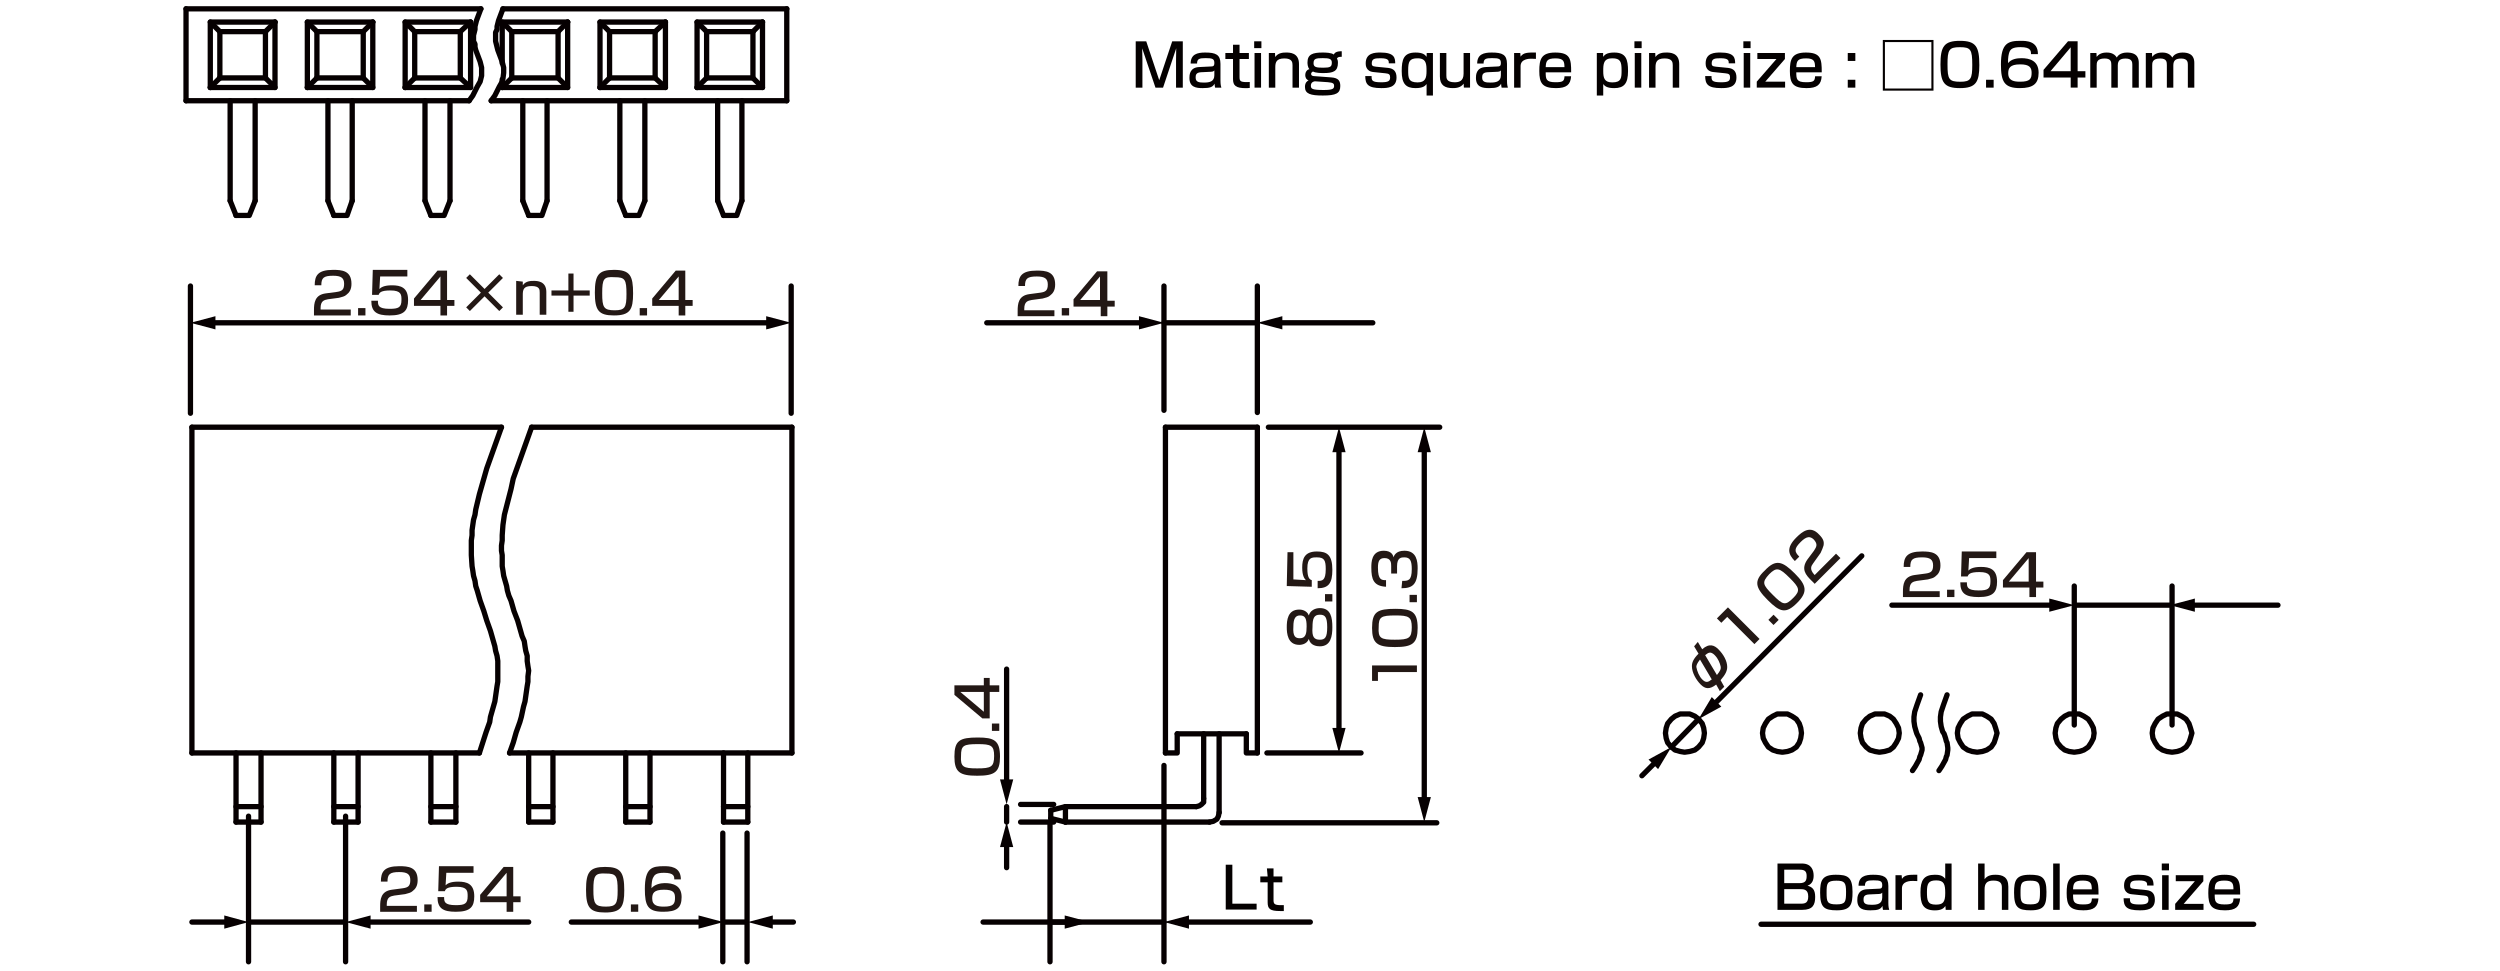 <?xml version="1.0" encoding="UTF-8"?>
<svg id="_レイヤー_1" data-name="レイヤー 1" xmlns="http://www.w3.org/2000/svg" width="119.944mm" height="46.567mm" version="1.1" viewBox="0 0 340 132">
  <defs>
    <style>
      .cls-1 {
        fill: #231815;
      }

      .cls-1, .cls-2, .cls-3 {
        stroke-width: 0px;
      }

      .cls-4 {
        fill: none;
        stroke: #060001;
        stroke-linecap: round;
        stroke-linejoin: round;
        stroke-width: .72px;
      }

      .cls-2 {
        fill: #040000;
      }

      .cls-3 {
        fill: #060001;
      }
    </style>
  </defs>
  <g id="FS1319">
    <g>
      <path class="cls-2" d="M167.6,117.6v5.3h3.3v.8h-4.2v-6.1h.9Z"/>
      <path class="cls-2" d="M172.3,118.1h.9v1.1h1.2v.8h-1.2v2.4c0,.5.1.7,1,.7h.4v.8h-.5c-1.4,0-1.7-.3-1.7-1.2v-2.7h-1v-.8h1l-.1-1.1h0Z"/>
    </g>
    <g>
      <line class="cls-4" x1="163.7" y1="108.6" x2="163.7" y2="99.8"/>
      <line class="cls-4" x1="165.8" y1="110.5" x2="165.8" y2="99.8"/>
      <line class="cls-4" x1="162.7" y1="109.7" x2="144.9" y2="109.7"/>
      <line class="cls-4" x1="164.5" y1="111.8" x2="144.9" y2="111.8"/>
      <polyline class="cls-4" points="164.5 111.8 165 111.7 165.5 111.4 165.7 111 165.8 110.5"/>
      <polyline class="cls-4" points="162.7 109.7 163.1 109.6 163.4 109.4 163.7 109.1 163.7 108.6"/>
      <line class="cls-4" x1="142.9" y1="111.3" x2="144.9" y2="111.8"/>
      <polyline class="cls-4" points="144.9 111.8 144.9 109.7 142.9 110.2"/>
      <line class="cls-4" x1="142.9" y1="110.2" x2="142.9" y2="111.3"/>
      <line class="cls-4" x1="171" y1="58.1" x2="171" y2="102.4"/>
      <polyline class="cls-4" points="171 102.4 169.5 102.4 169.5 99.8"/>
      <line class="cls-4" x1="158.5" y1="58.1" x2="158.5" y2="102.4"/>
      <polyline class="cls-4" points="158.5 102.4 160.1 102.4 160.1 99.8"/>
      <line class="cls-4" x1="158.5" y1="58.1" x2="171" y2="58.1"/>
      <line class="cls-4" x1="160.1" y1="99.8" x2="169.5" y2="99.8"/>
    </g>
    <polygon class="cls-4" points="231.8 99.7 231.7 99 231.5 98.4 231 97.8 230.5 97.4 229.8 97.1 229.1 97.1 228.5 97.1 227.8 97.4 227.3 97.8 226.8 98.4 226.6 99 226.5 99.7 226.6 100.4 226.8 101 227.3 101.6 227.8 102 228.5 102.2 229.1 102.3 229.8 102.2 230.5 102 231 101.6 231.5 101 231.7 100.4 231.8 99.7"/>
    <polygon class="cls-4" points="245 99.7 244.9 99 244.7 98.4 244.3 97.8 243.7 97.4 243.1 97.1 242.4 97.1 241.7 97.1 241.1 97.4 240.5 97.8 240.1 98.4 239.8 99 239.7 99.7 239.8 100.4 240.1 101 240.5 101.6 241.1 102 241.7 102.2 242.4 102.3 243.1 102.2 243.7 102 244.3 101.6 244.7 101 244.9 100.4 245 99.7"/>
    <polygon class="cls-4" points="258.3 99.7 258.2 99 257.9 98.4 257.5 97.8 257 97.4 256.3 97.1 255.6 97.1 255 97.1 254.3 97.4 253.8 97.8 253.3 98.4 253.1 99 253 99.7 253.1 100.4 253.3 101 253.8 101.6 254.3 102 255 102.2 255.6 102.3 256.3 102.2 257 102 257.5 101.6 257.9 101 258.2 100.4 258.3 99.7"/>
    <polygon class="cls-4" points="271.6 99.7 271.4 99 271.2 98.4 270.8 97.8 270.2 97.4 269.6 97.1 268.9 97.1 268.2 97.1 267.6 97.4 267 97.8 266.6 98.4 266.3 99 266.2 99.7 266.3 100.4 266.6 101 267 101.6 267.6 102 268.2 102.2 268.9 102.3 269.6 102.2 270.2 102 270.8 101.6 271.2 101 271.4 100.4 271.6 99.7"/>
    <polyline class="cls-4" points="264.8 94.5 264.3 95.9 264 96.8 263.9 97.5 263.9 98.1 264 98.8 264.2 99.5 264.4 99.8 264.6 100.4 264.7 100.8 264.8 101 264.9 101.7 264.9 102 264.8 102.7 264.7 102.9 264.6 103.3 264.1 104.2 263.7 104.8"/>
    <polyline class="cls-4" points="261.2 94.5 260.7 95.9 260.4 96.8 260.3 97.5 260.3 98.1 260.4 98.8 260.6 99.5 260.7 99.8 261 100.4 261.1 100.8 261.2 101 261.4 101.7 261.4 102 261.2 102.7 261.1 102.9 261 103.3 260.5 104.2 260.1 104.8"/>
    <polygon class="cls-4" points="284.8 99.7 284.7 99 284.4 98.4 284 97.8 283.4 97.4 282.8 97.1 282.1 97.1 281.4 97.1 280.8 97.4 280.3 97.8 279.8 98.4 279.6 99 279.5 99.7 279.6 100.4 279.8 101 280.3 101.6 280.8 102 281.4 102.2 282.1 102.3 282.8 102.2 283.4 102 284 101.6 284.4 101 284.7 100.4 284.8 99.7"/>
    <polygon class="cls-4" points="298.1 99.7 297.9 99 297.7 98.4 297.3 97.8 296.7 97.4 296.1 97.1 295.4 97.1 294.7 97.1 294.1 97.4 293.5 97.8 293.1 98.4 292.8 99 292.7 99.7 292.8 100.4 293.1 101 293.5 101.6 294.1 102 294.7 102.2 295.4 102.3 296.1 102.2 296.7 102 297.3 101.6 297.7 101 297.9 100.4 298.1 99.7"/>
    <g>
      <line class="cls-4" x1="32.1" y1="111.8" x2="35.5" y2="111.8"/>
      <line class="cls-4" x1="32.1" y1="109.7" x2="35.5" y2="109.7"/>
      <line class="cls-4" x1="35.5" y1="102.4" x2="35.5" y2="111.8"/>
      <line class="cls-4" x1="32.1" y1="102.4" x2="32.1" y2="111.8"/>
      <line class="cls-4" x1="107.7" y1="58.1" x2="107.7" y2="102.4"/>
      <line class="cls-4" x1="58.6" y1="102.4" x2="58.6" y2="111.8"/>
      <line class="cls-4" x1="62" y1="102.4" x2="62" y2="111.8"/>
      <line class="cls-4" x1="58.6" y1="109.7" x2="62" y2="109.7"/>
      <line class="cls-4" x1="58.6" y1="111.8" x2="62" y2="111.8"/>
      <line class="cls-4" x1="45.4" y1="111.8" x2="48.7" y2="111.8"/>
      <line class="cls-4" x1="45.4" y1="109.7" x2="48.7" y2="109.7"/>
      <line class="cls-4" x1="48.7" y1="102.4" x2="48.7" y2="111.8"/>
      <line class="cls-4" x1="45.4" y1="102.4" x2="45.4" y2="111.8"/>
      <line class="cls-4" x1="71.9" y1="111.8" x2="75.2" y2="111.8"/>
      <line class="cls-4" x1="71.9" y1="109.7" x2="75.2" y2="109.7"/>
      <line class="cls-4" x1="75.2" y1="102.4" x2="75.2" y2="111.8"/>
      <line class="cls-4" x1="71.9" y1="102.4" x2="71.9" y2="111.8"/>
      <line class="cls-4" x1="26.1" y1="58.1" x2="68.2" y2="58.1"/>
      <line class="cls-4" x1="26.1" y1="102.4" x2="65.2" y2="102.4"/>
      <line class="cls-4" x1="26.1" y1="58.1" x2="26.1" y2="102.4"/>
      <line class="cls-4" x1="72.3" y1="58.1" x2="107.7" y2="58.1"/>
      <line class="cls-4" x1="69.3" y1="102.4" x2="107.7" y2="102.4"/>
      <line class="cls-4" x1="85.1" y1="111.8" x2="88.4" y2="111.8"/>
      <line class="cls-4" x1="85.1" y1="109.7" x2="88.4" y2="109.7"/>
      <line class="cls-4" x1="88.4" y1="102.4" x2="88.4" y2="111.8"/>
      <line class="cls-4" x1="85.1" y1="102.4" x2="85.1" y2="111.8"/>
      <line class="cls-4" x1="98.4" y1="111.8" x2="101.7" y2="111.8"/>
      <line class="cls-4" x1="98.4" y1="109.7" x2="101.7" y2="109.7"/>
      <line class="cls-4" x1="101.7" y1="102.4" x2="101.7" y2="111.8"/>
      <line class="cls-4" x1="98.4" y1="102.4" x2="98.4" y2="111.8"/>
      <polyline class="cls-4" points="72.3 58.1 71.3 60.9 70.8 62.3 70.3 63.7 69.8 65.1 69.5 66.5 68.6 70 68.5 70.7 68.4 71.4 68.3 72.8 68.3 73.5 68.2 74.2 68.2 74.9 68.3 75.5 68.3 76.2 68.3 77 68.4 77.6 68.5 78.3 68.7 79 68.9 79.7 69 80.3 69.2 81 69.5 81.7 69.9 83.1 70.4 84.4 70.8 85.8 71 86.5 71.3 87.2 71.4 87.9 71.5 88.5 71.7 89.2 71.7 89.9 71.8 90.6 71.9 91.2 71.8 92 71.8 92.7 71.7 93.3 71.6 94 71.5 94.7 71.4 95.4 71.2 96.1 70.9 97.5 70.7 98.2 70.2 99.6 69.8 101 69.3 102.4"/>
      <polyline class="cls-4" points="68.2 58.1 67.2 60.9 66.2 63.7 65.8 65.1 65.4 66.5 65.2 67.2 64.7 69.3 64.6 70 64.4 70.7 64.2 72.1 64.2 72.8 64.1 73.5 64.1 75.5 64.2 77 64.3 77.6 64.4 78.3 64.6 79 64.7 79.7 64.9 80.3 65.1 81 65.3 81.7 65.8 83.1 66.2 84.4 66.7 85.8 66.9 86.5 67.1 87.2 67.3 87.9 67.4 88.5 67.6 89.2 67.7 89.9 67.7 90.6 67.7 92 67.7 92.7 67.6 93.3 67.3 95.4 67.1 96.1 66.9 96.8 66.7 97.5 66.6 98.2 66.1 99.6 65.2 102.4"/>
    </g>
    <g>
      <polyline class="cls-4" points="29.9 10.6 36.1 10.6 36.1 4.3"/>
      <polyline class="cls-4" points="29.9 10.6 29.9 4.3 36.1 4.3"/>
      <line class="cls-4" x1="36.1" y1="4.3" x2="37.4" y2="3"/>
      <polyline class="cls-4" points="37.4 3 37.4 11.9 36.1 10.6"/>
      <polyline class="cls-4" points="29.9 4.3 28.6 3 28.6 11.9"/>
      <line class="cls-4" x1="29.9" y1="10.6" x2="28.6" y2="11.9"/>
      <line class="cls-4" x1="28.6" y1="3" x2="37.4" y2="3"/>
      <line class="cls-4" x1="28.6" y1="11.9" x2="37.4" y2="11.9"/>
      <line class="cls-4" x1="31.3" y1="13.7" x2="31.3" y2="27.3"/>
      <line class="cls-4" x1="34.7" y1="13.7" x2="34.7" y2="27.3"/>
      <polyline class="cls-4" points="34.7 27.3 33.9 29.3 32.1 29.3"/>
      <line class="cls-4" x1="31.3" y1="27.3" x2="32.1" y2="29.3"/>
      <line class="cls-4" x1="55.1" y1="11.9" x2="64" y2="11.9"/>
      <line class="cls-4" x1="55.1" y1="3" x2="64" y2="3"/>
      <line class="cls-4" x1="56.4" y1="10.6" x2="55.1" y2="11.9"/>
      <polyline class="cls-4" points="55.1 11.9 55.1 3 56.4 4.3"/>
      <polyline class="cls-4" points="62.6 10.6 64 11.9 64 3"/>
      <line class="cls-4" x1="62.6" y1="4.3" x2="64" y2="3"/>
      <polyline class="cls-4" points="62.6 4.3 56.4 4.3 56.4 10.6"/>
      <polyline class="cls-4" points="62.6 4.3 62.6 10.6 56.4 10.6"/>
      <polyline class="cls-4" points="43.1 10.6 49.4 10.6 49.4 4.3"/>
      <polyline class="cls-4" points="43.1 10.6 43.1 4.3 49.4 4.3"/>
      <line class="cls-4" x1="49.4" y1="4.3" x2="50.7" y2="3"/>
      <polyline class="cls-4" points="50.7 3 50.7 11.9 49.4 10.6"/>
      <polyline class="cls-4" points="43.1 4.3 41.8 3 41.8 11.9"/>
      <line class="cls-4" x1="43.1" y1="10.6" x2="41.8" y2="11.9"/>
      <line class="cls-4" x1="41.8" y1="3" x2="50.7" y2="3"/>
      <line class="cls-4" x1="41.8" y1="11.9" x2="50.7" y2="11.9"/>
      <line class="cls-4" x1="57.8" y1="27.3" x2="58.6" y2="29.3"/>
      <polyline class="cls-4" points="58.6 29.3 60.4 29.3 61.2 27.3"/>
      <line class="cls-4" x1="61.2" y1="13.7" x2="61.2" y2="27.3"/>
      <line class="cls-4" x1="57.8" y1="13.7" x2="57.8" y2="27.3"/>
      <line class="cls-4" x1="44.6" y1="13.7" x2="44.6" y2="27.3"/>
      <line class="cls-4" x1="47.9" y1="13.7" x2="47.9" y2="27.3"/>
      <polyline class="cls-4" points="47.9 27.3 47.2 29.3 45.4 29.3"/>
      <line class="cls-4" x1="44.6" y1="27.3" x2="45.4" y2="29.3"/>
      <line class="cls-4" x1="71.1" y1="13.7" x2="71.1" y2="27.3"/>
      <line class="cls-4" x1="74.4" y1="13.7" x2="74.4" y2="27.3"/>
      <polyline class="cls-4" points="74.4 27.3 73.7 29.3 71.9 29.3"/>
      <line class="cls-4" x1="71.1" y1="27.3" x2="71.9" y2="29.3"/>
      <polyline class="cls-4" points="69.6 10.6 75.9 10.6 75.9 4.3"/>
      <polyline class="cls-4" points="69.6 10.6 69.6 4.3 75.9 4.3"/>
      <line class="cls-4" x1="75.9" y1="4.3" x2="77.2" y2="3"/>
      <polyline class="cls-4" points="77.2 3 77.2 11.9 75.9 10.6"/>
      <polyline class="cls-4" points="69.6 4.3 68.3 3 68.3 8.6"/>
      <line class="cls-4" x1="69.6" y1="10.6" x2="68.3" y2="11.9"/>
      <line class="cls-4" x1="68.3" y1="3" x2="77.2" y2="3"/>
      <line class="cls-4" x1="68.3" y1="11.9" x2="77.2" y2="11.9"/>
      <line class="cls-4" x1="25.3" y1="1.2" x2="65.4" y2="1.2"/>
      <line class="cls-4" x1="25.3" y1="13.7" x2="63.8" y2="13.7"/>
      <line class="cls-4" x1="25.3" y1="1.2" x2="25.3" y2="13.7"/>
      <line class="cls-4" x1="107" y1="1.2" x2="107" y2="13.7"/>
      <line class="cls-4" x1="66.8" y1="13.7" x2="107" y2="13.7"/>
      <line class="cls-4" x1="68.4" y1="1.2" x2="107" y2="1.2"/>
      <polyline class="cls-4" points="82.9 10.6 89.1 10.6 89.1 4.3"/>
      <polyline class="cls-4" points="82.9 10.6 82.9 4.3 89.1 4.3"/>
      <line class="cls-4" x1="89.1" y1="4.3" x2="90.5" y2="3"/>
      <polyline class="cls-4" points="90.5 3 90.5 11.9 89.1 10.6"/>
      <polyline class="cls-4" points="82.9 4.3 81.6 3 81.6 11.9"/>
      <line class="cls-4" x1="82.9" y1="10.6" x2="81.6" y2="11.9"/>
      <line class="cls-4" x1="81.6" y1="3" x2="90.5" y2="3"/>
      <line class="cls-4" x1="81.6" y1="11.9" x2="90.5" y2="11.9"/>
      <polyline class="cls-4" points="96.1 10.6 102.4 10.6 102.4 4.3"/>
      <polyline class="cls-4" points="96.1 10.6 96.1 4.3 102.4 4.3"/>
      <line class="cls-4" x1="102.4" y1="4.3" x2="103.7" y2="3"/>
      <polyline class="cls-4" points="103.7 3 103.7 11.9 102.4 10.6"/>
      <polyline class="cls-4" points="96.1 4.3 94.8 3 94.8 11.9"/>
      <line class="cls-4" x1="96.1" y1="10.6" x2="94.8" y2="11.9"/>
      <line class="cls-4" x1="94.8" y1="3" x2="103.7" y2="3"/>
      <line class="cls-4" x1="94.8" y1="11.9" x2="103.7" y2="11.9"/>
      <line class="cls-4" x1="84.3" y1="13.7" x2="84.3" y2="27.3"/>
      <line class="cls-4" x1="87.7" y1="13.7" x2="87.7" y2="27.3"/>
      <polyline class="cls-4" points="87.7 27.3 86.9 29.3 85.1 29.3"/>
      <line class="cls-4" x1="84.3" y1="27.3" x2="85.1" y2="29.3"/>
      <line class="cls-4" x1="97.6" y1="13.7" x2="97.6" y2="27.3"/>
      <line class="cls-4" x1="100.9" y1="13.7" x2="100.9" y2="27.3"/>
      <polyline class="cls-4" points="100.9 27.3 100.2 29.3 98.4 29.3"/>
      <line class="cls-4" x1="97.6" y1="27.3" x2="98.4" y2="29.3"/>
      <line class="cls-4" x1="68.3" y1="10.8" x2="68.3" y2="11.9"/>
      <polyline class="cls-4" points="68.4 1.2 68.1 2 67.8 2.8 67.7 3.2 67.6 3.6 67.6 4 67.4 4.4 67.4 5.6 67.5 6 67.6 6.4 67.7 6.8 68 7.6 68.3 8.4 68.5 9.2 68.5 9.9 68.4 10.7 68.3 11.1 67.9 11.8 67.3 13 66.8 13.7"/>
      <polyline class="cls-4" points="65.4 1.2 65.1 2 64.8 2.8 64.7 3.2 64.6 3.6 64.6 4 64.4 4.8 64.4 5.6 64.6 6 64.6 6.4 64.7 6.8 65 7.6 65.3 8.4 65.5 9.2 65.5 9.6 65.5 9.9 65.5 10.3 65.3 11.1 64.9 11.8 64.3 13 63.8 13.7"/>
    </g>
    <line class="cls-4" x1="282.3" y1="82.3" x2="295.1" y2="82.3"/>
    <line class="cls-4" x1="295.4" y1="98.6" x2="295.4" y2="79.7"/>
    <line class="cls-4" x1="282.1" y1="98.6" x2="282.1" y2="79.7"/>
    <line class="cls-4" x1="158.3" y1="43.9" x2="171" y2="43.9"/>
    <line class="cls-4" x1="171" y1="56.1" x2="171" y2="38.9"/>
    <line class="cls-4" x1="158.3" y1="55.8" x2="158.3" y2="38.9"/>
    <line class="cls-4" x1="166.2" y1="111.9" x2="195.4" y2="111.9"/>
    <line class="cls-4" x1="47" y1="111" x2="47" y2="130.8"/>
    <line class="cls-4" x1="33.8" y1="111" x2="33.8" y2="130.8"/>
    <line class="cls-4" x1="98.4" y1="125.4" x2="101.3" y2="125.4"/>
    <line class="cls-4" x1="101.6" y1="113.3" x2="101.6" y2="130.8"/>
    <line class="cls-4" x1="98.3" y1="113.3" x2="98.3" y2="130.8"/>
    <line class="cls-4" x1="138.8" y1="109.4" x2="143.3" y2="109.4"/>
    <line class="cls-4" x1="158.3" y1="104.1" x2="158.3" y2="130.8"/>
    <line class="cls-4" x1="142.8" y1="112.1" x2="142.8" y2="130.8"/>
    <line class="cls-4" x1="138.8" y1="111.8" x2="143.3" y2="111.8"/>
    <line class="cls-4" x1="136.9" y1="111.8" x2="136.9" y2="109.7"/>
    <line class="cls-4" x1="172.3" y1="102.4" x2="185.1" y2="102.4"/>
    <line class="cls-4" x1="172.5" y1="58.1" x2="195.8" y2="58.1"/>
    <line class="cls-4" x1="107.6" y1="56.2" x2="107.6" y2="38.9"/>
    <line class="cls-4" x1="25.9" y1="56.2" x2="25.9" y2="38.9"/>
    <g>
      <line class="cls-4" x1="28.7" y1="43.9" x2="104.8" y2="43.9"/>
      <polygon class="cls-3" points="29.3 44.8 25.9 43.9 29.3 43 29.3 44.8"/>
      <polygon class="cls-3" points="104.2 44.8 107.6 43.9 104.2 43 104.2 44.8"/>
    </g>
    <g>
      <line class="cls-4" x1="26.1" y1="125.4" x2="31.1" y2="125.4"/>
      <polygon class="cls-3" points="30.5 126.3 33.8 125.4 30.5 124.5 30.5 126.3"/>
    </g>
    <line class="cls-4" x1="33.8" y1="125.4" x2="47" y2="125.4"/>
    <g>
      <line class="cls-4" x1="71.9" y1="125.4" x2="49.8" y2="125.4"/>
      <polygon class="cls-3" points="50.4 124.5 47 125.4 50.4 126.3 50.4 124.5"/>
    </g>
    <g>
      <line class="cls-4" x1="77.7" y1="125.4" x2="95.6" y2="125.4"/>
      <polygon class="cls-3" points="95 126.3 98.4 125.4 95 124.5 95 126.3"/>
    </g>
    <g>
      <line class="cls-4" x1="107.9" y1="125.4" x2="104.4" y2="125.4"/>
      <polygon class="cls-3" points="105.1 124.5 101.7 125.4 105.1 126.3 105.1 124.5"/>
    </g>
    <g>
      <line class="cls-4" x1="136.9" y1="91" x2="136.9" y2="106.7"/>
      <polygon class="cls-3" points="136 106 136.9 109.4 137.8 106 136 106"/>
    </g>
    <g>
      <line class="cls-4" x1="136.9" y1="118" x2="136.9" y2="114.6"/>
      <polygon class="cls-3" points="137.8 115.2 136.9 111.8 136 115.2 137.8 115.2"/>
    </g>
    <line class="cls-4" x1="142.9" y1="125.4" x2="158.3" y2="125.4"/>
    <g>
      <line class="cls-4" x1="133.7" y1="125.4" x2="145.5" y2="125.4"/>
      <polygon class="cls-3" points="144.8 126.3 148.2 125.4 144.8 124.5 144.8 126.3"/>
    </g>
    <g>
      <line class="cls-4" x1="178.2" y1="125.4" x2="161.1" y2="125.4"/>
      <polygon class="cls-3" points="161.7 124.5 158.3 125.4 161.7 126.3 161.7 124.5"/>
    </g>
    <g>
      <line class="cls-4" x1="186.7" y1="43.9" x2="173.7" y2="43.9"/>
      <polygon class="cls-3" points="174.4 43 171 43.9 174.4 44.8 174.4 43"/>
    </g>
    <g>
      <line class="cls-4" x1="134.2" y1="43.9" x2="155.6" y2="43.9"/>
      <polygon class="cls-3" points="154.9 44.8 158.3 43.9 154.9 43 154.9 44.8"/>
    </g>
    <g>
      <line class="cls-4" x1="182.1" y1="60.9" x2="182.1" y2="99.7"/>
      <polygon class="cls-3" points="181.2 61.5 182.1 58.1 183 61.5 181.2 61.5"/>
      <polygon class="cls-3" points="181.2 99 182.1 102.4 183 99 181.2 99"/>
    </g>
    <g>
      <line class="cls-4" x1="193.7" y1="60.8" x2="193.7" y2="109"/>
      <polygon class="cls-3" points="192.8 61.5 193.7 58.1 194.6 61.5 192.8 61.5"/>
      <polygon class="cls-3" points="192.8 108.4 193.7 111.8 194.6 108.4 192.8 108.4"/>
    </g>
    <line class="cls-4" x1="227.3" y1="101.6" x2="231" y2="97.8"/>
    <g>
      <line class="cls-4" x1="233" y1="95.9" x2="253.2" y2="75.6"/>
      <polygon class="cls-3" points="234.1 96.1 231 97.8 232.8 94.8 234.1 96.1"/>
    </g>
    <g>
      <line class="cls-4" x1="225.3" y1="103.5" x2="223.3" y2="105.5"/>
      <polygon class="cls-3" points="224.2 103.3 227.3 101.6 225.5 104.6 224.2 103.3"/>
    </g>
    <g>
      <line class="cls-4" x1="309.8" y1="82.3" x2="297.9" y2="82.3"/>
      <polygon class="cls-3" points="298.5 81.4 295.1 82.3 298.5 83.2 298.5 81.4"/>
    </g>
    <g>
      <line class="cls-4" x1="257.3" y1="82.3" x2="279.3" y2="82.3"/>
      <polygon class="cls-3" points="278.7 83.2 282.1 82.3 278.7 81.4 278.7 83.2"/>
    </g>
    <g>
      <path class="cls-1" d="M44.6,40.7c-.5.1-1,.2-1,1.2v.2h4.1v.8h-5v-.7c0-1,.1-2.1,1.6-2.3l1.5-.2c.7-.1,1-.3,1-1.1s-.4-1.1-1.5-1.1c-1.3,0-1.6.3-1.6,1.3h-.9c0-1.3.4-2.1,2.5-2.1,1.2,0,2.5.1,2.5,1.9,0,.8-.3,1.2-.7,1.5-.2.2-.6.3-1,.4l-1.5.2Z"/>
      <path class="cls-1" d="M49.7,41.9v1h-1v-1h1Z"/>
      <path class="cls-1" d="M55.4,36.8v.8h-3.7l-.1,1.7c.2-.2.6-.5,1.7-.5,1.2,0,2.2.3,2.2,2,0,1.4-.5,2.1-2.5,2.1-1.8,0-2.5-.5-2.5-2h.9c0,.6,0,1.1,1.6,1.1,1.2,0,1.6-.2,1.6-1.2,0-.7,0-1.3-1.5-1.3-1.3,0-1.5.3-1.6.6h-.9l.1-3.4h4.7v.1Z"/>
      <path class="cls-1" d="M60.8,36.8v4h1v.8h-1v1.3h-.9v-1.3h-3.6v-1l3.2-3.8h1.3ZM59.9,37.6l-2.7,3.2h2.7v-3.2Z"/>
      <path class="cls-1" d="M67.9,37.3l.5.5-2,2,2,2-.5.5-2-2-2,2-.5-.5,2-2-2-2,.5-.5,2,2,2-2Z"/>
      <path class="cls-1" d="M71.1,38.3v.5c.4-.6,1.1-.6,1.5-.6s1.7,0,1.7,1.5v3.1h-.9v-3c0-.4,0-.9-1.1-.9s-1.2.5-1.2,1.2v2.7h-.9v-4.6l.9.1h0Z"/>
      <path class="cls-1" d="M77.3,39.5v-2.3h.7v2.3h2.2v.7h-2.2v2.2h-.7v-2.2h-2.3v-.7h2.3Z"/>
      <path class="cls-1" d="M86.1,39.9c0,2.2-.4,3-2.6,3-2.1,0-2.6-.7-2.6-3.1s.5-3.1,2.6-3.1c2.2,0,2.6.8,2.6,3.2ZM81.9,39.9c0,1.9.2,2.3,1.7,2.3,1.4,0,1.6-.4,1.6-2.2,0-2-.2-2.3-1.6-2.3-1.5-.1-1.7.2-1.7,2.2Z"/>
      <path class="cls-1" d="M88,41.9v1h-1v-1h1Z"/>
      <path class="cls-1" d="M93.2,36.8v4h1v.8h-1v1.3h-.9v-1.3h-3.6v-1l3.2-3.8h1.3ZM92.3,37.6l-2.7,3.2h2.7v-3.2Z"/>
    </g>
    <g>
      <path class="cls-1" d="M53.6,121.8c-.5.1-1,.2-1,1.2v.2h4.1v.8h-5v-.7c0-1,.1-2.1,1.6-2.3l1.5-.2c.7-.1,1-.3,1-1.1s-.4-1.1-1.5-1.1c-1.3,0-1.6.3-1.6,1.3h-.9c0-1.3.4-2.1,2.5-2.1,1.2,0,2.5.1,2.5,1.9,0,.8-.3,1.2-.7,1.5-.2.2-.6.3-1,.4l-1.5.2Z"/>
      <path class="cls-1" d="M58.7,123v1h-1v-1h1Z"/>
      <path class="cls-1" d="M64.4,117.9v.8h-3.7l-.1,1.7c.2-.2.6-.5,1.7-.5,1.2,0,2.2.3,2.2,2,0,1.4-.5,2.1-2.5,2.1-1.8,0-2.5-.5-2.5-2h.9c0,.6,0,1.1,1.6,1.1,1.2,0,1.6-.2,1.6-1.2,0-.7,0-1.3-1.5-1.3-1.3,0-1.5.3-1.6.6h-.9l.1-3.4h4.7s0,.1,0,.1Z"/>
      <path class="cls-1" d="M69.8,117.9v4h1v.8h-1v1.3h-.9v-1.3h-3.6v-1l3.2-3.8h1.3ZM68.9,118.7l-2.7,3.2h2.7v-3.2Z"/>
    </g>
    <g>
      <path class="cls-1" d="M84.9,121.1c0,2.2-.4,3-2.6,3-2.1,0-2.6-.7-2.6-3.1s.5-3.1,2.6-3.1,2.6.7,2.6,3.2ZM80.7,121c0,1.9.2,2.3,1.7,2.3,1.4,0,1.6-.4,1.6-2.2,0-2-.2-2.3-1.6-2.3-1.5-.1-1.7.3-1.7,2.2Z"/>
      <path class="cls-1" d="M86.8,123v1h-1v-1h1Z"/>
      <path class="cls-1" d="M91.7,119.6c0-.4,0-.9-1.4-.9-1.1,0-1.3.3-1.5.7-.1.2-.2.7-.2,1.4.4-.5,1.2-.7,1.8-.7,1.1,0,2.3.3,2.3,1.9,0,1.5-.7,2-2.5,2-2.1,0-2.5-.8-2.5-3.1,0-2.9,1-3.1,2.6-3.1.7,0,2.3,0,2.3,1.8,0,0-.9,0-.9,0ZM88.7,122.2c0,1,.8,1.1,1.6,1.1,1.3,0,1.5-.4,1.5-1.2,0-.7-.2-1.1-1.5-1.1-1.4,0-1.6.5-1.6,1.2Z"/>
    </g>
    <g>
      <path class="cls-1" d="M140.3,40.8c-.5.1-1,.2-1,1.2v.2h4.1v.8h-5v-.7c0-1,.1-2.1,1.6-2.3l1.5-.2c.7-.1,1-.3,1-1.1s-.4-1.1-1.5-1.1c-1.3,0-1.6.3-1.6,1.3h-.9c0-1.3.4-2.1,2.5-2.1,1.2,0,2.5.1,2.5,1.9,0,.8-.3,1.2-.7,1.5-.2.2-.6.3-1,.4l-1.5.2Z"/>
      <path class="cls-1" d="M145.4,41.9v1h-1v-1h1Z"/>
      <path class="cls-1" d="M150.6,36.9v4h1v.8h-1v1.3h-.9v-1.3h-3.7v-1l3.2-3.8h1.4ZM149.6,37.6l-2.7,3.2h2.7v-3.2Z"/>
    </g>
    <g>
      <path class="cls-1" d="M176.7,87.7c-1.6,0-1.7-1.6-1.7-2.4,0-.9.1-2.4,1.7-2.4.1,0,1,0,1.3.8.3-1,1.4-1,1.5-1,1.5,0,1.7,1.3,1.7,2.6,0,1.2-.2,2.6-1.7,2.6-.4,0-1.3-.1-1.5-1-.3.8-1.2.8-1.3.8ZM179.5,87c.7,0,1-.3,1-1.7s-.3-1.7-1-1.7c-.8,0-1,.5-1,1.7-.1,1.3.2,1.7,1,1.7ZM176.8,86.8c.8,0,.9-.7.9-1.6,0-1.1-.2-1.5-.9-1.5-.6,0-.9.4-.9,1.5-.1,1.4.3,1.6.9,1.6Z"/>
      <path class="cls-1" d="M180.2,80.8h1v1h-1v-1Z"/>
      <path class="cls-1" d="M175.1,75.1h.8v3.7l1.7.1c-.2-.2-.5-.6-.5-1.7,0-1.2.3-2.2,2-2.2,1.4,0,2.1.5,2.1,2.5,0,1.8-.5,2.5-2,2.5v-1c.6,0,1.1,0,1.1-1.6,0-1.2-.2-1.6-1.2-1.6-.7,0-1.3,0-1.3,1.5,0,1.3.3,1.5.6,1.6v.9l-3.4-.1.1-4.6h0Z"/>
    </g>
    <g>
      <path class="cls-1" d="M133,100.3c2.2,0,3,.4,3,2.6,0,2.1-.7,2.6-3.1,2.6s-3.1-.5-3.1-2.6c0-2.2.7-2.6,3.2-2.6ZM132.9,104.5c1.9,0,2.3-.2,2.3-1.7,0-1.4-.4-1.6-2.2-1.6-2,0-2.3.2-2.3,1.6-.1,1.5.3,1.7,2.2,1.7Z"/>
      <path class="cls-1" d="M134.9,98.4h1v1h-1v-1Z"/>
      <path class="cls-1" d="M129.8,93.2h4v-1h.8v1h1.3v.9h-1.3v3.6h-1l-3.8-3.2v-1.3ZM130.6,94.1l3.2,2.7v-2.7h-3.2Z"/>
    </g>
    <g>
      <path class="cls-1" d="M186.6,90.5h6.1v.9h-5.3v1.2h-.8v-2.1Z"/>
      <path class="cls-1" d="M189.8,82.8c2.2,0,3,.4,3,2.6,0,2.1-.7,2.6-3.1,2.6s-3.1-.5-3.1-2.6c0-2.2.7-2.6,3.2-2.6ZM189.7,87c1.9,0,2.3-.2,2.3-1.7,0-1.4-.4-1.6-2.2-1.6-2,0-2.3.2-2.3,1.6-.1,1.5.3,1.7,2.2,1.7Z"/>
      <path class="cls-1" d="M191.7,80.9h1v1h-1v-1Z"/>
      <path class="cls-1" d="M190.7,79c.8,0,1.3,0,1.3-1.6,0-1.1-.2-1.6-1-1.6-.4,0-1,0-1,1.2v1h-.8v-1c0-.4,0-1.1-.9-1.1-.7,0-.9.4-.9,1.3,0,1.7.5,1.7,1.1,1.7v.9c-1.7-.1-2-1-2-2.6,0-.7,0-2.3,1.7-2.3,1.1,0,1.3.7,1.3.9.1-.2.3-.9,1.5-.9,1.7,0,1.8,1.5,1.8,2.4,0,2.2-.7,2.7-2.2,2.7l.1-1h0Z"/>
    </g>
    <g>
      <path class="cls-1" d="M260.7,79c-.5.1-1,.2-1,1.2v.2h4.1v.8h-5v-.7c0-1,.1-2.1,1.6-2.3l1.5-.2c.7-.1,1-.3,1-1.1s-.4-1.1-1.5-1.1c-1.3,0-1.6.3-1.6,1.3h-.9c0-1.3.4-2.1,2.5-2.1,1.2,0,2.5.1,2.5,1.9,0,.8-.3,1.2-.7,1.5-.2.2-.6.3-1,.4l-1.5.2Z"/>
      <path class="cls-1" d="M265.8,80.2v1h-1v-1h1Z"/>
      <path class="cls-1" d="M271.5,75.1v.8h-3.7l-.1,1.7c.2-.2.6-.5,1.7-.5,1.2,0,2.2.3,2.2,2,0,1.4-.5,2.1-2.5,2.1-1.8,0-2.5-.5-2.5-2h.9c0,.6,0,1.1,1.6,1.1,1.2,0,1.6-.2,1.6-1.2,0-.7,0-1.3-1.5-1.3-1.3,0-1.5.3-1.6.6h-.9l.1-3.4h4.7v.1h0Z"/>
      <path class="cls-1" d="M276.9,75.1v4h1v.8h-1v1.3h-.9v-1.3h-3.6v-1l3.2-3.8h1.3ZM275.9,75.9l-2.7,3.2h2.7v-3.2Z"/>
    </g>
    <g>
      <path class="cls-1" d="M230.9,87.3l.6,1c1-.9,1.7-.5,2.2,0,.7.7,1.2,1.6,1.2,2.4,0,.5-.2,1-.9,1.8l.5.9-.6.6-.5-.9c-.9.7-1.5.6-2.1,0s-1.2-1.6-1.2-2.5c0-.5.2-1,.9-1.7l-.6-1,.5-.6ZM231.2,89.7c-.4.5-.5.8-.5,1,.1.6.4,1.3.8,1.7.5.5.8.4,1.3,0l-1.6-2.7ZM233.5,91.8c.4-.5.6-.8.5-1.2-.1-.4-.3-1-.8-1.5-.6-.6-.9-.3-1.3,0l1.6,2.7Z"/>
      <path class="cls-1" d="M235,82.6l4.3,4.3-.7.7-3.7-3.7-.8.8-.6-.6,1.5-1.5Z"/>
      <path class="cls-1" d="M241.2,83.6l.7.7-.7.7-.7-.7.7-.7Z"/>
      <path class="cls-1" d="M244.1,78c1.6,1.6,1.8,2.5.3,4s-2.3,1.3-4-.4c-1.7-1.7-1.9-2.6-.4-4,1.5-1.6,2.4-1.3,4.1.4ZM241.1,80.9c1.4,1.4,1.7,1.5,2.8.4,1-1,.8-1.4-.5-2.7-1.4-1.4-1.8-1.5-2.8-.5-1,1.1-.9,1.4.5,2.8Z"/>
      <path class="cls-1" d="M246.6,76.6c-.3.4-.5.8.1,1.5l.1.1,2.9-2.9.6.6-3.5,3.5-.5-.5c-.7-.7-1.4-1.5-.5-2.8l.9-1.2c.4-.6.5-.9,0-1.5-.5-.5-1-.5-1.8.3-.9.9-.9,1.3-.2,2l-.6.6c-.9-.9-1.2-1.8.2-3.2.8-.8,1.9-1.7,3.1-.4.6.6.7,1,.6,1.5-.1.3-.2.6-.4,1l-1,1.4Z"/>
    </g>
  </g>
  <line class="cls-4" x1="239.5" y1="125.7" x2="306.5" y2="125.7"/>
  <g>
    <path class="cls-2" d="M245.064,117.438c1.312,0,1.591.936,1.591,1.647,0,.552-.16,1.127-.831,1.367.615.184,1.039.472,1.039,1.52,0,1.055-.296,1.767-1.751,1.767h-3.374v-6.301h3.326ZM242.656,118.278v1.831h2.056c.887,0,.991-.408.991-.991,0-.672-.312-.84-.96-.84h-2.087ZM242.656,120.924v1.975h2.295c.584,0,.968-.144.968-.991,0-.983-.655-.983-1.079-.983h-2.184Z"/>
    <path class="cls-2" d="M249.672,118.965c1.591,0,2.271.296,2.271,2.327,0,1.694-.199,2.511-2.135,2.511-1.751,0-2.271-.416-2.271-2.407,0-1.647.248-2.431,2.135-2.431ZM249.744,122.995c1.239,0,1.319-.328,1.319-1.72,0-1.255-.216-1.503-1.319-1.503-1.271,0-1.327.376-1.327,1.623,0,1.239.063,1.6,1.327,1.6Z"/>
    <path class="cls-2" d="M256.815,122.731c0,.616.072.855.12,1.008h-.848c-.048-.2-.056-.28-.071-.536-.248.448-.576.601-1.632.601-.911,0-1.791-.137-1.791-1.392,0-.32,0-1.407,1.304-1.472l1.663-.08c.216-.008.424-.016.424-.472,0-.567-.264-.663-1.199-.663-.848,0-1.151.104-1.151.735h-.872c.009-1.263.896-1.495,1.976-1.495,1.431,0,2.078.28,2.078,1.535v2.23ZM255.984,121.396c-.12.176-.376.184-.439.184l-1.352.064c-.744.032-.752.424-.752.743,0,.6.472.664,1.128.664.775,0,1.415-.136,1.415-1.008v-.647Z"/>
    <path class="cls-2" d="M258.625,119.029l.04.495c.392-.567.951-.567,2.087-.56v.863c-.305-.016-.44-.023-.616-.023-.271,0-1.471,0-1.471,1.016v2.918h-.88v-4.709h.84Z"/>
    <path class="cls-2" d="M265.415,117.438v6.301h-.8l-.04-.52c-.232.319-.56.592-1.432.592-1.703,0-1.959-1.008-1.959-2.463,0-1.591.424-2.383,1.959-2.383.592,0,1.048.088,1.407.544v-2.071h.864ZM262.065,121.3c0,1.159.072,1.727,1.191,1.727.959,0,1.295-.271,1.295-1.575,0-1.207-.168-1.719-1.223-1.719-1.048,0-1.264.416-1.264,1.567Z"/>
    <path class="cls-2" d="M269.904,117.438v2.135c.392-.575,1.079-.607,1.487-.607.943,0,1.742.296,1.742,1.623v3.15h-.879v-3.03c0-.432-.08-.951-1.144-.951-.936,0-1.207.424-1.207,1.207v2.774h-.88v-6.301h.88Z"/>
    <path class="cls-2" d="M276.048,118.965c1.591,0,2.271.296,2.271,2.327,0,1.694-.2,2.511-2.135,2.511-1.751,0-2.271-.416-2.271-2.407,0-1.647.247-2.431,2.135-2.431ZM276.119,122.995c1.239,0,1.319-.328,1.319-1.72,0-1.255-.216-1.503-1.319-1.503-1.271,0-1.327.376-1.327,1.623,0,1.239.064,1.6,1.327,1.6Z"/>
    <path class="cls-2" d="M280.12,117.438v6.301h-.888v-6.301h.888Z"/>
    <path class="cls-2" d="M281.936,121.652c.009.903.017,1.352,1.336,1.352,1.055,0,1.183-.176,1.223-.815h.896c-.071,1.151-.623,1.615-2.055,1.615-1.862,0-2.271-.672-2.271-2.335,0-1.575.256-2.503,2.175-2.503,2.039,0,2.167.871,2.159,2.687h-3.463ZM284.486,120.948c-.016-.72-.063-1.191-1.215-1.191-1.199,0-1.296.399-1.336,1.191h2.551Z"/>
    <path class="cls-2" d="M292.015,120.437c0-.36.008-.696-1.119-.696-.808,0-1.199.064-1.199.704,0,.248.048.399.575.447l1.631.16c.792.08,1.16.496,1.16,1.312,0,1.391-1.216,1.439-2.079,1.439-1.831,0-2.159-.536-2.175-1.64h.863c0,.584,0,.848,1.327.848,1.04,0,1.191-.224,1.191-.68,0-.384-.151-.496-.64-.544l-1.631-.168c-1.048-.104-1.048-.976-1.048-1.183,0-1.432,1.256-1.472,2.023-1.472,1.951,0,1.975.8,1.991,1.472h-.872Z"/>
    <path class="cls-2" d="M294.984,117.438v.928h-.983v-.928h.983ZM294.936,119.029v4.709h-.888v-4.709h.888Z"/>
    <path class="cls-2" d="M299.654,119.029v.815l-2.671,3.078h2.695v.815h-3.854v-.815l2.679-3.078h-2.599v-.815h3.75Z"/>
    <path class="cls-2" d="M301.199,121.652c.009.903.017,1.352,1.336,1.352,1.055,0,1.183-.176,1.223-.815h.896c-.071,1.151-.623,1.615-2.055,1.615-1.862,0-2.271-.672-2.271-2.335,0-1.575.256-2.503,2.175-2.503,2.039,0,2.167.871,2.159,2.687h-3.463ZM303.75,120.948c-.016-.72-.063-1.191-1.215-1.191-1.199,0-1.296.399-1.336,1.191h2.551Z"/>
  </g>
  <g>
    <path class="cls-2" d="M155.888,5.617l1.767,5.293,1.767-5.293h1.439v6.301h-.919v-3.813c0-.32.016-1.184.024-1.535l-1.791,5.349h-1.031l-1.807-5.349c.008.184.032,1.327.032,1.543v3.806h-.912v-6.301h1.431Z"/>
    <path class="cls-2" d="M165.983,10.91c0,.616.072.855.12,1.008h-.848c-.048-.2-.056-.28-.072-.536-.248.448-.576.601-1.631.601-.911,0-1.791-.137-1.791-1.392,0-.32,0-1.407,1.304-1.472l1.663-.08c.216-.008.423-.016.423-.472,0-.567-.264-.663-1.199-.663-.848,0-1.151.104-1.151.735h-.872c.008-1.263.896-1.495,1.975-1.495,1.431,0,2.079.28,2.079,1.535v2.23ZM165.151,9.575c-.12.176-.375.184-.439.184l-1.352.064c-.744.032-.751.424-.751.743,0,.6.472.664,1.127.664.775,0,1.415-.136,1.415-1.008v-.647Z"/>
    <path class="cls-2" d="M167.689,6.081h.888v1.128h1.271v.815h-1.271v2.446c0,.552.104.695,1.015.695.168,0,.224-.008.376-.016v.808c-.24.032-.424.032-.52.032-1.399,0-1.759-.353-1.759-1.256v-2.71h-1.04v-.815h1.04v-1.128Z"/>
    <path class="cls-2" d="M171.552,5.617v.928h-.984v-.928h.984ZM171.504,7.209v4.709h-.887v-4.709h.887Z"/>
    <path class="cls-2" d="M173.4,7.209l.032.543c.408-.6,1.119-.607,1.495-.607.448,0,1.735,0,1.735,1.56v3.214h-.879v-3.062c0-.359-.048-.911-1.104-.911-1.104,0-1.239.544-1.239,1.207v2.767h-.879v-4.709h.839Z"/>
    <path class="cls-2" d="M182.478,7.721c-.432.008-.543.056-.655.239.072.128.136.248.136.584,0,1.159-.647,1.392-1.935,1.392-.304,0-1.119,0-1.463-.217-.104.064-.248.152-.248.328,0,.28.288.296.392.304l2.366.176c.968.072,1.208.488,1.208,1.168,0,.999-.568,1.295-2.383,1.295-1.647,0-2.422-.216-2.422-1.167,0-.632.344-.815.496-.896-.36-.12-.456-.456-.456-.696,0-.487.28-.775.567-.823-.256-.296-.264-.751-.264-.928,0-1.087.72-1.335,2.039-1.335.447,0,1.215.016,1.535.271.112-.191.271-.455,1.087-.447v.752ZM178.816,11.055c-.52.096-.536.447-.536.592,0,.424.128.592,1.743.592,1.264,0,1.416-.185,1.416-.568,0-.271-.088-.439-.864-.495l-1.759-.12ZM178.64,8.592c0,.536.36.615,1.304.615.983,0,1.183-.128,1.183-.695,0-.504-.336-.607-1.231-.607-.943,0-1.255.08-1.255.688Z"/>
    <path class="cls-2" d="M188.879,8.616c0-.36.008-.696-1.12-.696-.808,0-1.199.064-1.199.704,0,.248.048.399.576.447l1.631.16c.792.08,1.16.496,1.16,1.312,0,1.391-1.215,1.439-2.079,1.439-1.831,0-2.159-.536-2.175-1.64h.864c0,.584,0,.848,1.327.848,1.04,0,1.191-.224,1.191-.68,0-.384-.152-.496-.64-.544l-1.631-.168c-1.048-.104-1.048-.976-1.048-1.183,0-1.432,1.255-1.472,2.023-1.472,1.951,0,1.975.8,1.991,1.472h-.872Z"/>
    <path class="cls-2" d="M194.879,12.99h-.864v-1.559c-.2.256-.488.552-1.503.552-1.327,0-1.879-.608-1.879-2.312,0-1.566.256-2.526,1.879-2.526,1.047,0,1.311.328,1.503.584l.016-.52h.848v5.78ZM194.007,9.671c0-.936-.008-1.743-1.224-1.743-1.103,0-1.271.456-1.271,1.623,0,1.023.016,1.655,1.271,1.655,1.072,0,1.224-.607,1.224-1.535Z"/>
    <path class="cls-2" d="M199.087,11.918l-.032-.544c-.408.6-1.151.608-1.479.608-1.056,0-1.751-.368-1.751-1.584v-3.189h.879v3.03c0,.384,0,.951,1.135.951.584,0,1.208-.152,1.208-1.167v-2.814h.879v4.709h-.839Z"/>
    <path class="cls-2" d="M204.95,10.91c0,.616.072.855.12,1.008h-.848c-.048-.2-.056-.28-.072-.536-.248.448-.576.601-1.631.601-.911,0-1.791-.137-1.791-1.392,0-.32,0-1.407,1.303-1.472l1.663-.08c.216-.008.424-.016.424-.472,0-.567-.264-.663-1.199-.663-.848,0-1.151.104-1.151.735h-.872c.008-1.263.896-1.495,1.975-1.495,1.431,0,2.079.28,2.079,1.535v2.23ZM204.118,9.575c-.12.176-.375.184-.439.184l-1.352.064c-.743.032-.751.424-.751.743,0,.6.472.664,1.127.664.775,0,1.415-.136,1.415-1.008v-.647Z"/>
    <path class="cls-2" d="M206.76,7.209l.04.495c.392-.567.951-.567,2.087-.56v.863c-.304-.016-.44-.023-.616-.023-.272,0-1.471,0-1.471,1.016v2.918h-.88v-4.709h.84Z"/>
    <path class="cls-2" d="M210.215,9.831c.008.903.016,1.352,1.335,1.352,1.056,0,1.184-.176,1.223-.815h.896c-.072,1.151-.624,1.615-2.055,1.615-1.863,0-2.271-.672-2.271-2.335,0-1.575.256-2.503,2.175-2.503,2.039,0,2.167.871,2.159,2.687h-3.462ZM212.766,9.128c-.016-.72-.064-1.191-1.215-1.191-1.199,0-1.295.399-1.335,1.191h2.551Z"/>
    <path class="cls-2" d="M217.168,7.209h.855l.008.52c.192-.256.456-.584,1.503-.584,1.623,0,1.879.96,1.879,2.526,0,1.703-.552,2.312-1.879,2.312-1.015,0-1.303-.296-1.495-.552v1.559h-.872v-5.78ZM220.534,9.551c0-1.167-.168-1.623-1.271-1.623-1.207,0-1.223.808-1.223,1.743,0,.928.152,1.535,1.231,1.535,1.247,0,1.263-.632,1.263-1.655Z"/>
    <path class="cls-2" d="M223.264,5.617v.928h-.983v-.928h.983ZM223.215,7.209v4.709h-.887v-4.709h.887Z"/>
    <path class="cls-2" d="M225.111,7.209l.032.543c.408-.6,1.119-.607,1.495-.607.448,0,1.735,0,1.735,1.56v3.214h-.879v-3.062c0-.359-.048-.911-1.104-.911-1.104,0-1.239.544-1.239,1.207v2.767h-.879v-4.709h.839Z"/>
    <path class="cls-2" d="M235.11,8.616c0-.36.008-.696-1.12-.696-.808,0-1.199.064-1.199.704,0,.248.048.399.576.447l1.631.16c.792.08,1.159.496,1.159,1.312,0,1.391-1.215,1.439-2.079,1.439-1.831,0-2.159-.536-2.175-1.64h.864c0,.584,0,.848,1.327.848,1.04,0,1.191-.224,1.191-.68,0-.384-.152-.496-.64-.544l-1.631-.168c-1.047-.104-1.047-.976-1.047-1.183,0-1.432,1.255-1.472,2.023-1.472,1.951,0,1.975.8,1.991,1.472h-.872Z"/>
    <path class="cls-2" d="M238.079,5.617v.928h-.983v-.928h.983ZM238.031,7.209v4.709h-.887v-4.709h.887Z"/>
    <path class="cls-2" d="M242.749,7.209v.815l-2.67,3.078h2.695v.815h-3.854v-.815l2.678-3.078h-2.598v-.815h3.75Z"/>
    <path class="cls-2" d="M244.295,9.831c.008.903.016,1.352,1.335,1.352,1.055,0,1.183-.176,1.223-.815h.896c-.072,1.151-.624,1.615-2.055,1.615-1.863,0-2.271-.672-2.271-2.335,0-1.575.256-2.503,2.175-2.503,2.039,0,2.167.871,2.159,2.687h-3.462ZM246.846,9.128c-.016-.72-.064-1.191-1.215-1.191-1.199,0-1.295.399-1.335,1.191h2.551Z"/>
    <path class="cls-2" d="M252.327,7.209v1.079h-1.032v-1.079h1.032ZM252.327,10.847v1.071h-1.032v-1.071h1.032Z"/>
    <path class="cls-2" d="M262.955,5.434v6.893h-6.892v-6.893h6.892ZM256.351,5.722v6.316h6.317v-6.316h-6.317Z"/>
    <path class="cls-2" d="M269.189,8.856c0,2.303-.456,3.127-2.639,3.127-2.143,0-2.646-.744-2.646-3.215,0-2.454.496-3.214,2.646-3.214,2.183,0,2.639.783,2.639,3.302ZM264.862,8.783c0,1.991.185,2.335,1.743,2.335,1.439,0,1.623-.415,1.623-2.303,0-2.095-.216-2.398-1.687-2.398-1.487,0-1.68.352-1.68,2.366Z"/>
    <path class="cls-2" d="M271.135,10.847v1.071h-1.032v-1.071h1.032Z"/>
    <path class="cls-2" d="M276.213,7.361c.008-.392.016-.951-1.415-.951-1.096,0-1.375.288-1.527.695-.088.248-.2.704-.176,1.479.432-.552,1.184-.672,1.823-.672,1.079,0,2.334.32,2.334,1.983,0,1.495-.751,2.087-2.542,2.087-2.111,0-2.583-.848-2.583-3.215,0-2.935,1-3.214,2.687-3.214.728,0,2.359,0,2.343,1.807h-.943ZM273.119,9.975c0,1.032.831,1.136,1.614,1.136,1.367,0,1.567-.407,1.567-1.207,0-.696-.256-1.151-1.551-1.151-1.424,0-1.631.535-1.631,1.223Z"/>
    <path class="cls-2" d="M282.557,5.617v4.062h1.056v.863h-1.056v1.375h-.943v-1.375h-3.694v-1.04l3.326-3.886h1.312ZM281.613,6.433l-2.742,3.247h2.742v-3.247Z"/>
    <path class="cls-2" d="M285.118,7.209l.024.52c.279-.344.663-.584,1.375-.584.288,0,.983.032,1.367.68.312-.607,1.079-.68,1.392-.68,1.503,0,1.599.92,1.599,1.432v3.342h-.879v-3.126c0-.304-.024-.832-.896-.832-.72,0-1.08.216-1.08.943v3.015h-.879v-3.055c0-.424-.017-.911-.904-.911-1.087,0-1.087.592-1.087.936v3.03h-.872v-4.709h.84Z"/>
    <path class="cls-2" d="M292.67,7.209l.024.52c.279-.344.663-.584,1.375-.584.288,0,.983.032,1.367.68.312-.607,1.079-.68,1.392-.68,1.503,0,1.599.92,1.599,1.432v3.342h-.879v-3.126c0-.304-.024-.832-.896-.832-.72,0-1.08.216-1.08.943v3.015h-.879v-3.055c0-.424-.017-.911-.904-.911-1.087,0-1.087.592-1.087.936v3.03h-.872v-4.709h.84Z"/>
  </g>
</svg>